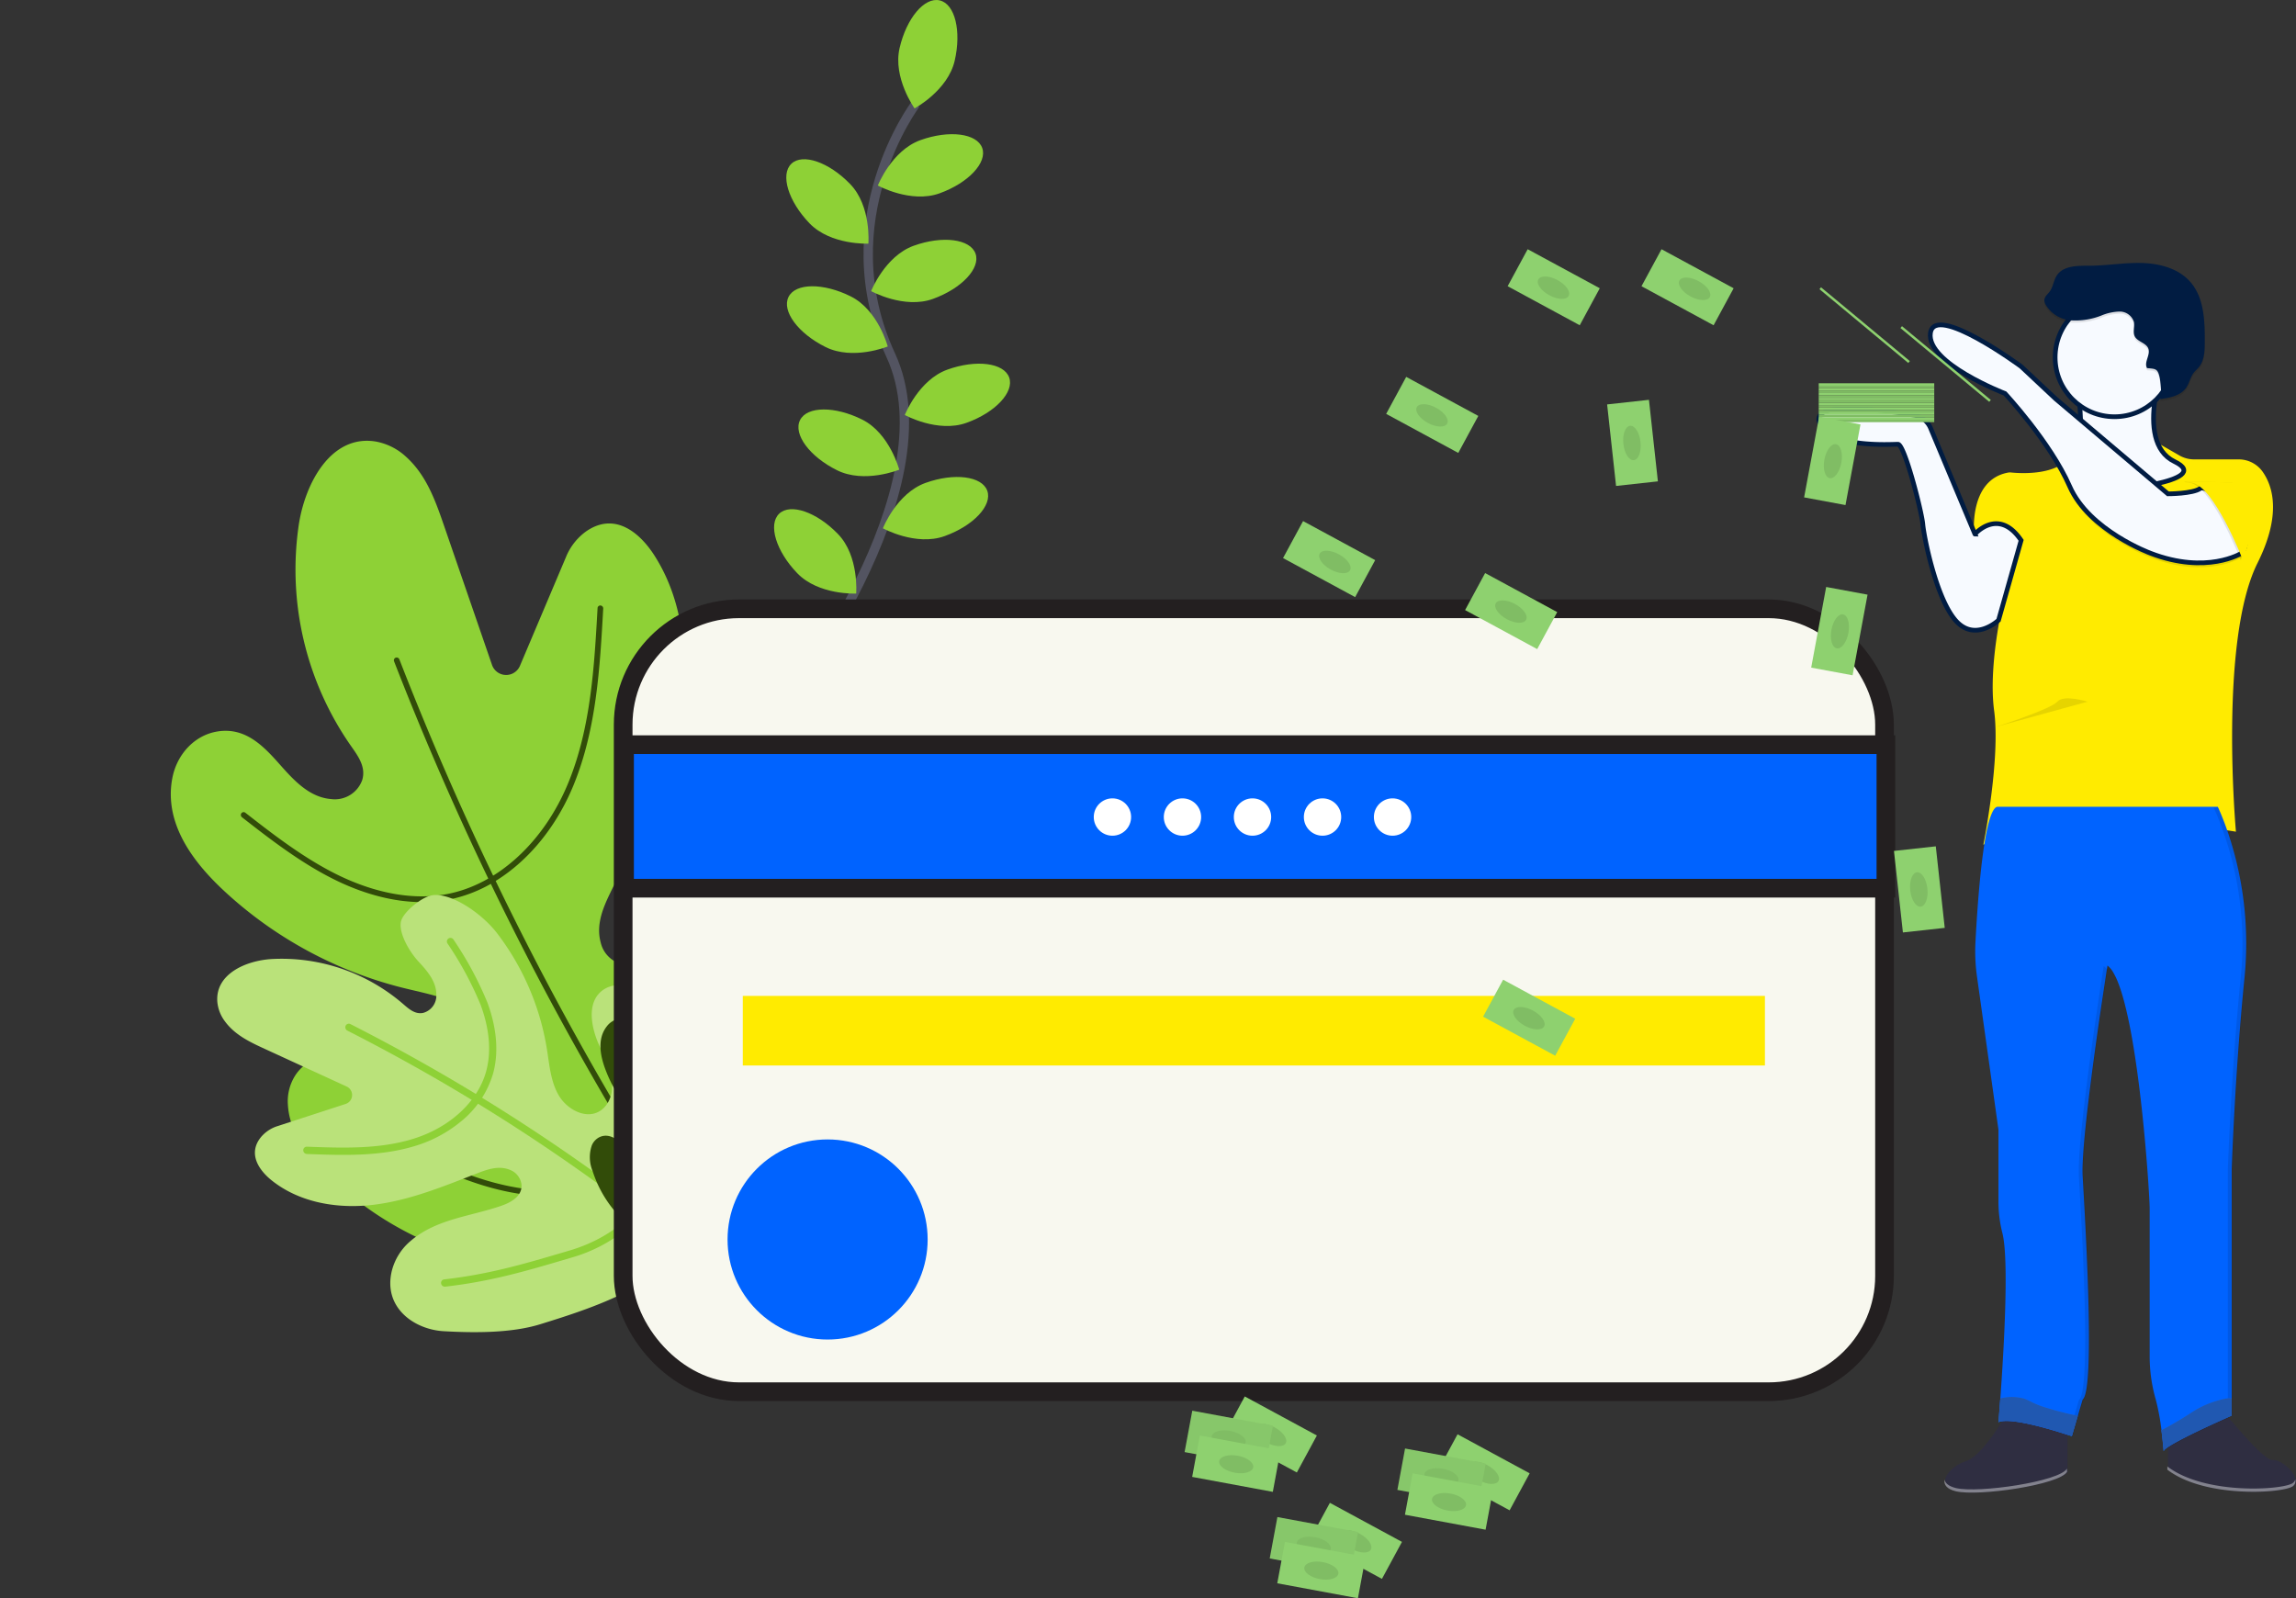 <svg xmlns="http://www.w3.org/2000/svg" width="491.777" height="342.329" viewBox="0 0 491.777 342.329"><rect x="0" y="0" width="491.777" height="342.329" fill="#333333" stroke="none"/><defs><style>.a{fill:#8ed136;}.b{fill:#324c09;}.c{fill:#bae27a;}.d{fill:none;stroke:#535461;stroke-miterlimit:10;stroke-width:2px;}.e{fill:#ffeb00;}.f{fill:#f8f8ef;}.f,.g{stroke:#231f20;stroke-width:4px;}.g,.h{fill:#0063ff;}.i{fill:#2f2e41;}.j,.l{opacity:0.1;}.k{fill:#f7faff;stroke:#011c42;}.m{fill:#011c42;}.n{fill:#2d7dfc;}.o,.s{fill:#fff;}.o{opacity:0.4;}.p{fill:#8ed16f;}.q{opacity:0.05;}.r{opacity:0.3;}</style></defs><g transform="translate(-1130.728 -1959.999)"><g transform="matrix(0.848, -0.53, 0.53, 0.848, -776.184, 2282.109)"><path class="a" d="M144.284,388.121a20.055,20.055,0,0,0-12.327-.889c-11.555,2.669-19.484,11.728-28.995,18.134-3.069,2.069-7.215,3.87-10.155,1.218a6.245,6.245,0,0,1-1.509-6.434c1.2-4,4.658-6.263,7.966-8.327,10.645-6.641,21.559-13.136,30.388-22.141S145.14,348.661,145,335.915c-.063-5.789-2.2-12.567-9.824-12.113a12.652,12.652,0,0,0-6.463,2.4l-20.7,14.524a3.206,3.206,0,0,1-4.915-3.44l7.045-30.537c1.286-5.578,2.585-11.3.929-17.021a12.918,12.918,0,0,0-3.823-6.2c-7.21-6.246-17.339-.492-23.262,6.335A65.957,65.957,0,0,0,68.26,336.015c.144,2.668.391,5.6-1.84,7.538a6.23,6.23,0,0,1-7.822-.109c-3.66-2.735-4.582-7.44-5.319-11.823-.881-5.249-1.936-10.956-7.647-13.344-4.651-1.944-9.984-.387-13.45,3.339-6.666,7.17-5.83,17.461-3.417,26.386a87.574,87.574,0,0,0,21.277,37.7c3.832,3.983,8.167,7.765,10.249,12.932,2.488,6.165.317,15.1-7.425,15.274a10.249,10.249,0,0,1-5.928-1.884c-4.606-3.139-6.762-8.292-9.4-13-3.428-6.12-9.522-12.4-16.417-9.605a10.279,10.279,0,0,0-5.031,4.633c-2.678,4.863-2.184,10.392-1.112,15.58a70.834,70.834,0,0,0,12.98,28.158c8.534,11.233,20.369,21.887,33.875,26.134,23.064,7.281,47.081-15.245,64.34-27.706,8.594-6.2,17.651-12.087,23.74-21.083,5.78-8.537,6.469-21.884-5.627-27.007" transform="translate(1698.577 576.77)"/><path class="b" d="M108.719,341.575a.609.609,0,0,0-.708.491A658.749,658.749,0,0,0,98.055,511.61a.61.61,0,0,0,.6.577H98.7a.616.616,0,0,0,.558-.665,657.425,657.425,0,0,1,9.937-169.214.622.622,0,0,0-.475-.732" transform="translate(1676.262 560.307)"/><path class="b" d="M138.452,359.474c-7.233,10.248-14.712,20.845-24.973,28.285-11.212,8.129-24.611,10.623-34.972,6.511-8.338-3.309-14.051-10.3-17.374-15.58-4.359-6.926-7.293-14.949-9.881-22.028a.6.6,0,0,0-.777-.362.627.627,0,0,0-.35.8c2.609,7.138,5.566,15.228,10,22.267C63.542,384.8,69.432,392,78.072,395.43A29.913,29.913,0,0,0,89,397.462c8.311.039,17.278-2.963,25.168-8.684,10.426-7.56,17.966-18.243,25.258-28.573a.636.636,0,0,0-.133-.868.59.59,0,0,0-.843.136" transform="translate(1688.824 556.324)"/><path class="b" d="M142.109,451.131c-10.886,11.433-21.266,19.155-32.253,27.329l-2.478,1.847c-12.964,9.67-28.031,12.881-40.3,8.585-14.381-5.031-23.514-19.492-29.131-29.934a.591.591,0,0,0-.819-.241.63.63,0,0,0-.235.846c5.714,10.62,15.021,25.339,29.8,30.508A35.388,35.388,0,0,0,78.231,492c9.855.046,20.411-3.644,29.851-10.687l2.479-1.845c11.03-8.208,21.449-15.96,32.406-27.47a.634.634,0,0,0-.006-.88.588.588,0,0,0-.851.009" transform="translate(1692.423 530.652)"/><path class="c" d="M86.789,441.322a6.114,6.114,0,0,0-3.862-1.541c-4.536-.055-6.679,4.941-7.335,9.246-.5,3.315-.638,6.774-2.6,9.626a6.408,6.408,0,0,1-2.985,2.423c-4.46,1.647-7.6-3.02-7.5-7.139.09-3.452,1.76-6.612,3.1-9.774a55.408,55.408,0,0,0,4.123-26.551c-.524-5.695-3.874-12.949-7.576-14.454-1.969-.8-6.749-.262-8.4,1.107-1.8,1.5-2.141,6.2-1.526,9.425.514,2.7.988,5.617-.519,8.021a3.825,3.825,0,0,1-4.446,1.827c-1.689-.615-2.171-2.361-2.659-3.934a39.815,39.815,0,0,0-18.824-23.085c-4.838-2.606-11.853-3.64-14.643,1.59a8.2,8.2,0,0,0-.862,4.44c.273,3.676,2.234,6.683,4.16,9.612l10.533,16.032a2.005,2.005,0,0,1-2.074,3.093L7.978,427.575a7.611,7.611,0,0,0-4.2.077c-4.452,1.456-4.228,5.849-3.031,9.2,2.636,7.387,9,12.819,15.965,16.024s14.584,4.491,22.081,5.921c2.33.446,4.791.969,6.327,3.007a3.9,3.9,0,0,1,.508,4.054c-1.113,2.193-3.866,2.09-6.061,1.587-6.8-1.55-13.26-4.989-20.432-3.922a12.348,12.348,0,0,0-6.853,3.293c-5.821,5.686-2.581,13.23,2.541,16.852,5.4,3.818,12.111,8.063,18.342,9.706,12.517,3.3,30.758,7.983,42.383-1.421,6.811-5.5,11.3-14.314,13.786-22.722a44.748,44.748,0,0,0,1.415-19.176c-.493-3.236-1.39-6.538-3.957-8.738" transform="translate(1702.404 545.99)"/><path class="a" d="M44.425,425.712a.753.753,0,0,0-1.052-.254.8.8,0,0,0-.245,1.087,403.112,403.112,0,0,1,41.7,95.3.763.763,0,0,0,.828.554.644.644,0,0,0,.125-.027.792.792,0,0,0,.511-.983,404.606,404.606,0,0,0-41.869-95.682" transform="translate(1690.742 537.593)"/><path class="a" d="M63.935,419.784a.77.77,0,0,0-.762.794,72.775,72.775,0,0,1-.942,14.854c-.759,3.738-2.5,8.975-6.483,12.692-4.946,4.617-13,6.164-21,4.038-7.387-1.961-13.891-6.37-20.182-10.636a.752.752,0,0,0-1.058.227.8.8,0,0,0,.219,1.093c6.4,4.336,13.009,8.816,20.639,10.845a28.171,28.171,0,0,0,10.886.76,20.739,20.739,0,0,0,11.524-5.158c4.283-4,6.146-9.569,6.953-13.536a74.032,74.032,0,0,0,.974-15.19.774.774,0,0,0-.767-.784" transform="translate(1698.776 539.101)"/><path class="a" d="M89.629,477.525a.772.772,0,0,0-.862.672c-.977,7.225-3.087,17.532-10.127,23.587-6,5.16-15.156,6.68-24.5,4.058l-1.8-.5c-8.007-2.236-15.572-4.347-24.2-8.476a.753.753,0,0,0-1.015.385.8.8,0,0,0,.372,1.047c8.749,4.187,16.373,6.314,24.448,8.568l1.8.5a33.089,33.089,0,0,0,13.242,1.056A24.064,24.064,0,0,0,79.618,503c7.447-6.407,9.65-17.1,10.66-24.581a.786.786,0,0,0-.65-.891" transform="translate(1695.07 523.446)"/><path class="b" d="M132.575,483.18a4.345,4.345,0,0,0-2.366-.318l-8.644,1.118a1.145,1.145,0,0,1-.98-1.881l6.926-8.354a11.521,11.521,0,0,0,2.935-5.149,4.664,4.664,0,0,0-.211-2.562c-1.254-3.133-5.274-3.008-8.163-1.856a22.375,22.375,0,0,0-12.037,11.792c-.37.853-.751,1.805-1.74,2.044a2.186,2.186,0,0,1-2.4-1.321c-.7-1.454-.257-3.073.2-4.558.544-1.781,1.108-3.733-.283-5.418a4.187,4.187,0,0,0-4.668-1.174c-3.172,1.137-4.516,4.48-5.161,7.658a31.518,31.518,0,0,0,.7,15.247c.563,1.872,1.31,3.764,1.149,5.717-.192,2.329-2.255,4.758-4.668,3.536a3.678,3.678,0,0,1-1.535-1.563c-.932-1.735-.8-3.7-.876-5.6-.106-2.472-1.008-5.429-3.57-5.7a3.458,3.458,0,0,0-2.272.617,7.691,7.691,0,0,0-2.769,4.671,25.421,25.421,0,0,0-.38,10.908c.884,4.906,2.876,10.173,6.381,13.721,5.982,6.065,16.9,3,24.16,1.961,3.616-.518,7.325-.861,10.6-2.659,3.111-1.708,5.4-5.753,2.469-9.341a7.077,7.077,0,0,0-3.665-2.306c-3.98-1.072-7.837.445-11.765.875-1.27.139-2.829.017-3.324-1.292a2.213,2.213,0,0,1,.536-2.254,5.374,5.374,0,0,1,3.752-1.283c4.319-.316,8.7-.543,12.821-1.9s8.05-4,9.991-7.992c.881-1.814,1.275-4.279-1.147-5.392" transform="translate(1680.349 527.266)"/><path class="c" d="M118.868,479.67A228.019,228.019,0,0,0,89.35,530.947a.65.65,0,0,0,.325.841.607.607,0,0,0,.232.05.616.616,0,0,0,.585-.389,226.615,226.615,0,0,1,29.351-50.985.652.652,0,0,0-.1-.9.606.606,0,0,0-.872.1" transform="translate(1678.193 522.929)"/><path class="c" d="M135.128,489.282c-3.8,1.985-7.724,4.04-11.979,4.66-4.588.669-8.969-.708-11.434-3.59a13.517,13.517,0,0,1-2.833-7.475,41.136,41.136,0,0,1,.381-8.4.621.621,0,1,0-1.233-.152,42.338,42.338,0,0,0-.384,8.674,14.785,14.785,0,0,0,3.139,8.2,12.88,12.88,0,0,0,9.655,4.192,17.347,17.347,0,0,0,2.881-.181c4.459-.649,8.478-2.751,12.367-4.785a.65.65,0,0,0,.272-.861.609.609,0,0,0-.832-.282" transform="translate(1673.245 524.465)"/><path class="c" d="M121.776,519.306a78.1,78.1,0,0,1-14.131,3.187l-1.058.168c-5.372.857-10.381-.575-13.408-3.833-3.552-3.832-4.106-9.734-4.21-13.843a.621.621,0,1,0-1.241.036c.112,4.319.7,10.542,4.556,14.692a15.084,15.084,0,0,0,10.859,4.468,20.166,20.166,0,0,0,3.633-.254l1.056-.167a78.975,78.975,0,0,0,14.335-3.238.641.641,0,0,0,.392-.809.616.616,0,0,0-.784-.406" transform="translate(1678.618 516.168)"/></g><g transform="translate(1176 1960)"><path class="d" d="M394.315,138.88s-18.691,24.824-5.32,53.758-23.3,75.423-23.3,75.423" transform="translate(-243.488 -116.567)"/><path class="a" d="M429.305,105.763c-1.485,6.388-8.589,10.194-8.589,10.194s-4.691-6.553-3.206-12.941,5.32-10.954,8.589-10.194S430.79,99.375,429.305,105.763Z" transform="translate(-270.097 -92.74)"/><path class="e" d="M927.543,292.869s6.127-1.5,6.127-3.119l3.98,2.287a6.286,6.286,0,0,0,3.124.832h9.542a6.286,6.286,0,0,1,5.112,2.6c2.191,3.081,4.154,9.155-1.064,19.6-8.323,16.646-4.623,57.549-4.623,57.549s-29.592-5.32-54.1,2.776c0,0,3.7-18.266,2.312-28.668s2.312-24.935,2.312-24.935L902.342,313s-.116-8.221-8.671-4.048c0,0-1.238-11.578,7.153-13.231a2.37,2.37,0,0,1,.711-.048c1.794.189,10.156.793,12.835-3.738C914.365,291.941,921.073,295.872,927.543,292.869Z" transform="translate(-516.101 -194.475)"/><path class="a" d="M421.407,164.837c-6.171,2.225-13.227-1.673-13.227-1.673s2.95-7.5,9.126-9.72,12.09-1.451,13.227,1.673S427.577,162.612,421.407,164.837Z" transform="translate(-265.429 -123.431)"/><path class="a" d="M418.437,211.607c-6.171,2.225-13.227-1.673-13.227-1.673s2.95-7.5,9.126-9.72,12.09-1.451,13.227,1.673S424.607,209.387,418.437,211.607Z" transform="translate(-263.896 -147.582)"/><path class="a" d="M433.347,266.477c-6.171,2.225-13.227-1.673-13.227-1.673s2.95-7.5,9.126-9.72,12.09-1.451,13.227,1.673S439.517,264.266,433.347,266.477Z" transform="translate(-271.595 -175.917)"/><path class="a" d="M423.647,316.657c-6.171,2.225-13.227-1.673-13.227-1.673s2.95-7.5,9.126-9.72,12.09-1.451,13.227,1.673S429.822,314.437,423.647,316.657Z" transform="translate(-266.586 -201.83)"/><path class="a" d="M372.607,176.993c4.556,4.72,12.608,4.352,12.608,4.352s.663-8.033-3.893-12.753-10.2-6.664-12.608-4.352S368.052,172.273,372.607,176.993Z" transform="translate(-244.49 -129.16)"/><path class="a" d="M367.2,331.983c4.556,4.72,12.608,4.352,12.608,4.352s.663-8.033-3.893-12.753-10.2-6.664-12.608-4.352S362.642,327.263,367.2,331.983Z" transform="translate(-241.697 -209.196)"/><path class="a" d="M376.177,232.537c5.871,2.931,13.333-.116,13.333-.116s-2.055-7.791-7.921-10.722-11.839-2.9-13.333.116S370.306,229.607,376.177,232.537Z" transform="translate(-244.636 -158.212)"/><path class="a" d="M381.268,287.107c5.871,2.931,13.333-.116,13.333-.116s-2.055-7.791-7.921-10.722-11.839-2.9-13.333.116S375.421,284.206,381.268,287.107Z" transform="translate(-247.266 -186.392)"/><rect class="f" width="270.166" height="167.69" rx="24.81" transform="translate(88.205 130.399)"/><rect class="g" width="270.166" height="30.743" transform="translate(88.5 159.5)"/><rect class="e" width="218.928" height="14.905" transform="translate(113.826 213.313)"/><circle class="h" cx="21.429" cy="21.429" r="21.429" transform="translate(110.562 244.056)"/><path class="i" d="M990.9,716.43s9.015,11.331,11.1,11.1,6.935,4.391,4.164,5.8-18.725,2.312-26.6-3.7v-9.058Z" transform="translate(-560.487 -414.81)"/><path class="i" d="M894.345,717.86s-5.32,9.479-9.014,10.639-6.935,5.32-2.08,6.476,22.2-1.388,23.813-4.164V718.552Z" transform="translate(-509.487 -415.549)"/><path class="h" d="M894.593,486.451l4.594,32.779v15.238a27.313,27.313,0,0,0,.832,6.858c1.5,5.769.266,25.9-.43,35.448-.227,3.114-.4,5.107-.4,5.107,3-1.388,15.722,3,15.722,3l1.286-4.377,1.025-3.482c2.776-2.08.484-39.3,0-47.877-.314-5.856,2.3-24.843,3.97-36.222.484-3.216.875-5.8,1.112-7.36.15-.967.232-1.5.232-1.5a5.062,5.062,0,0,1,1.248,1.5,14.476,14.476,0,0,1,1.02,2.138c4.652,11.756,6.77,45.367,6.77,48.361v31.608a33.336,33.336,0,0,0,1.272,9.222,48.352,48.352,0,0,1,1.253,6.659c.329,2.51.484,4.531.484,4.531.232-1.388,14.566-7.631,14.566-7.631V527.742s.692-20.8,2.776-41.387a73.836,73.836,0,0,0-2.66-27.846c-.576-1.968-1.151-3.637-1.649-4.957-.846-2.249-1.451-3.492-1.451-3.492H898.945c-.793.15-1.451,1.746-2.046,4.169-.387,1.625-.725,3.617-1.02,5.8-.875,6.437-1.378,14.45-1.62,19.083A38.626,38.626,0,0,0,894.593,486.451Z" transform="translate(-516.413 -277.258)"/><g class="j" transform="translate(382.89 172.947)"><path d="M991.445,580.759V528.046s.692-20.795,2.776-41.387a72.1,72.1,0,0,0-5.8-36.3h.924a72.52,72.52,0,0,1,5.8,36.3c-2.055,20.577-2.776,41.387-2.776,41.387v52.713S978.035,587,977.8,588.391a6.915,6.915,0,0,0-.073-.841C980.854,585.378,991.445,580.759,991.445,580.759Z" transform="translate(-942.432 -450.36)"/><path d="M906.012,722.327a3.587,3.587,0,0,0-1.272.261v-.232A8.256,8.256,0,0,1,906.012,722.327Z" transform="translate(-904.74 -590.796)"/><path d="M937.745,613.579c2.776-2.08.484-39.3,0-47.877s5.32-45.082,5.32-45.082a4.027,4.027,0,0,1,.8.822c-.851,5.455-5.61,36.469-5.189,44.26.484,8.555,2.776,45.778,0,47.877l-2.312,7.859-.841-.28Z" transform="translate(-920.635 -486.642)"/></g><path class="k" d="M868.272,301.894,863.436,319s-5.088,4.836-9.247,0-6.722-17.8-6.974-20.577-3.932-17.11-5.32-17.11-15.258.924-16.878-4.836c-1.3-4.633,14.189-2.418,20.389-1.378a4.594,4.594,0,0,1,3.467,2.757l9.508,22.705S863.416,294.727,868.272,301.894Z" transform="translate(-480.643 -186.163)"/><path class="k" d="M951.67,249.82s-7.391,18.545,1.62,22.889-14.969,6.375-14.969,6.375l-5.268-4.178s1.037-12.367-1.275-23.466Z" transform="translate(-532.829 -173.856)"/><path class="l" d="M972.318,320.3s-7.4,4.623-19.422,0c0,0-13.178-4.836-17.342-14.334s21.037,1.62,21.037,1.62,5.32,0,6.935-1.156S976.477,315.208,972.318,320.3Z" transform="translate(-537.522 -200.864)"/><path class="k" d="M940.924,285.55s-7.4,4.623-19.422,0c0,0-13.178-4.836-17.342-14.334s-13.87-19.9-13.87-19.9-16.878-6.475-15.959-12.946,19.422,7.167,19.422,7.167l7.4,6.935L925.2,272.817s5.32,0,6.935-1.156S945.083,280.463,940.924,285.55Z" transform="translate(-506.128 -167.043)"/><circle class="k" cx="12.714" cy="12.714" r="12.714" transform="translate(394.917 63.831)"/><path class="l" d="M946.829,232.666c-.745-1.228.769-2.829.271-4.174-.459-1.238-2.287-1.451-2.9-2.607-.484-.933,0-2.079-.193-3.11a3.194,3.194,0,0,0-3.066-2.225,10.939,10.939,0,0,0-3.961.875,15.206,15.206,0,0,1-6.524,1.006,6.84,6.84,0,0,1-5.387-3.419,1.936,1.936,0,0,1-.247-.938c.039-.725.706-1.224,1.136-1.8.754-1.011.841-2.389,1.528-3.443,1.4-2.147,4.483-2.094,7.046-2.1,3.772,0,7.525-.706,11.3-.58s7.738,1.194,10.238,4.028c3,3.409,3.134,8.4,3.11,12.946,0,1.872-.077,3.908-1.272,5.354-.348.421-.774.769-1.107,1.2-.725.967-.919,2.205-1.6,3.187-1.209,1.746-3.569,2.171-5.673,2.452.619-.082.106-4.227,0-4.609C949.116,232.8,948.676,232.835,946.829,232.666Z" transform="translate(-532.219 -153.359)"/><path class="m" d="M946.829,231.716c-.745-1.228.769-2.829.271-4.174-.459-1.238-2.287-1.451-2.9-2.607-.484-.933,0-2.08-.193-3.11a3.194,3.194,0,0,0-3.066-2.225,10.94,10.94,0,0,0-3.961.875,15.206,15.206,0,0,1-6.524,1.006,6.84,6.84,0,0,1-5.387-3.419,1.936,1.936,0,0,1-.247-.938c.039-.725.706-1.224,1.136-1.8.754-1.011.841-2.389,1.528-3.443,1.4-2.147,4.483-2.094,7.046-2.1,3.772,0,7.525-.706,11.3-.58s7.738,1.195,10.238,4.028c3,3.409,3.134,8.4,3.11,12.946,0,1.872-.077,3.908-1.272,5.354-.348.421-.774.769-1.107,1.2-.725.967-.919,2.205-1.6,3.187-1.209,1.746-3.569,2.171-5.673,2.452.619-.082.106-4.227,0-4.609C949.116,231.822,948.676,231.88,946.829,231.716Z" transform="translate(-532.219 -152.869)"/><path class="l" d="M998.893,322.908s-6.243-16.186-11.1-16.646,9.247,0,9.247,0l4.623,8.323Z" transform="translate(-564.213 -202.896)"/><path class="e" d="M999.852,322.908s-6.243-16.186-11.1-16.646,9.247,0,9.247,0l4.623,8.323Z" transform="translate(-564.709 -202.896)"/><path class="n" d="M976.65,718.853c.329,2.51.484,4.531.484,4.531.232-1.388,14.566-7.631,14.566-7.631V712a6.372,6.372,0,0,0-1.093.053,20.624,20.624,0,0,0-7.738,3.163,70.6,70.6,0,0,1-6.219,3.641Z" transform="translate(-558.984 -412.518)"/><path class="n" d="M904.5,716.863c3-1.388,15.722,3,15.722,3l1.286-4.377c-2.22-.45-4.425-1.011-6.592-1.678a21.909,21.909,0,0,1-2.96-1.093,19.8,19.8,0,0,0-1.973-.919,10.237,10.237,0,0,0-5.088-.044C904.674,714.871,904.5,716.863,904.5,716.863Z" transform="translate(-521.726 -412.24)"/><path class="o" d="M1005.9,745.94a1.383,1.383,0,0,0,.793-.919,1.359,1.359,0,0,1-.793,1.61c-2.776,1.388-18.725,2.312-26.6-3.7v-.692C987.173,748.251,1003.123,747.328,1005.9,745.94Z" transform="translate(-560.352 -428.138)"/><path class="o" d="M883,747.354c4.836,1.156,22.2-1.388,23.813-4.164v.692c-1.62,2.776-18.957,5.32-23.813,4.164-1.983-.484-2.616-1.451-2.418-2.51C880.738,746.319,881.463,746.967,883,747.354Z" transform="translate(-509.358 -428.629)"/><path class="l" d="M922.876,402.761s-5.088-1.62-6.476,0-13.251,5.416-13.251,5.416" transform="translate(-521.029 -252.462)"/><rect class="p" width="24.736" height="0.522" transform="translate(369.02 86.773) rotate(180)"/><rect class="p" width="24.736" height="0.522" transform="translate(369.02 87.295) rotate(180)"/><rect class="l" width="24.736" height="0.522" transform="translate(369.02 87.295) rotate(180)"/><rect class="p" width="24.736" height="0.522" transform="translate(369.02 87.818) rotate(180)"/><rect class="p" width="24.736" height="0.522" transform="translate(369.02 88.335) rotate(180)"/><rect class="l" width="24.736" height="0.522" transform="translate(369.02 88.335) rotate(180)"/><rect class="p" width="24.736" height="0.522" transform="translate(369.02 88.857) rotate(180)"/><rect class="p" width="24.736" height="0.522" transform="translate(369.02 89.375) rotate(180)"/><rect class="l" width="24.736" height="0.522" transform="translate(369.02 89.375) rotate(180)"/><rect class="p" width="24.736" height="0.522" transform="translate(369.02 89.897) rotate(180)"/><rect class="p" width="24.736" height="0.522" transform="translate(369.02 90.415) rotate(180)"/><rect class="l" width="24.736" height="0.522" transform="translate(369.02 90.415) rotate(180)"/><rect class="p" width="24.736" height="0.522" transform="translate(369.02 82.614) rotate(180)"/><rect class="p" width="24.736" height="0.522" transform="matrix(-0.769, -0.639, 0.639, -0.769, 380.8, 86.066)"/><rect class="p" width="24.736" height="0.522" transform="matrix(-0.769, -0.639, 0.639, -0.769, 363.46, 77.744)"/><rect class="p" width="24.736" height="0.522" transform="translate(369.02 83.131) rotate(180)"/><rect class="l" width="24.736" height="0.522" transform="translate(369.02 83.131) rotate(180)"/><rect class="p" width="24.736" height="0.522" transform="translate(369.02 83.659) rotate(180)"/><rect class="p" width="24.736" height="0.522" transform="translate(369.02 84.176) rotate(180)"/><rect class="l" width="24.736" height="0.522" transform="translate(369.02 84.176) rotate(180)"/><rect class="p" width="24.736" height="0.522" transform="translate(369.02 84.694) rotate(180)"/><rect class="p" width="24.736" height="0.522" transform="translate(369.02 85.216) rotate(180)"/><rect class="l" width="24.736" height="0.522" transform="translate(369.02 85.216) rotate(180)"/><rect class="p" width="24.736" height="0.522" transform="translate(369.02 85.733) rotate(180)"/><rect class="p" width="24.736" height="0.522" transform="translate(369.02 86.256) rotate(180)"/><rect class="l" width="24.736" height="0.522" transform="translate(369.02 86.256) rotate(180)"/><rect class="p" width="9.014" height="17.569" transform="translate(350.012 108.18) rotate(-169.48)"/><ellipse class="p" cx="3.7" cy="1.847" rx="3.7" ry="1.847" transform="translate(344.816 102.076) rotate(-79.48)"/><ellipse class="l" cx="3.7" cy="1.847" rx="3.7" ry="1.847" transform="translate(344.816 102.076) rotate(-79.48)"/><rect class="p" width="9.014" height="17.569" transform="translate(351.528 144.641) rotate(-169.48)"/><ellipse class="p" cx="3.7" cy="1.847" rx="3.7" ry="1.847" transform="translate(346.327 138.533) rotate(-79.48)"/><ellipse class="l" cx="3.7" cy="1.847" rx="3.7" ry="1.847" transform="translate(346.327 138.533) rotate(-79.48)"/><rect class="p" width="9.014" height="17.569" transform="matrix(0.476, -0.879, 0.879, 0.476, 306.318, 61.304)"/><ellipse class="p" cx="1.852" cy="3.708" rx="1.852" ry="3.708" transform="translate(313.552 61.71) rotate(-61.39)"/><ellipse class="l" cx="1.852" cy="3.708" rx="1.852" ry="3.708" transform="translate(313.552 61.71) rotate(-61.39)"/><rect class="p" width="9.014" height="17.569" transform="matrix(0.476, -0.879, 0.879, 0.476, 272.389, 217.762)"/><ellipse class="p" cx="1.847" cy="3.7" rx="1.847" ry="3.7" transform="matrix(0.476, -0.879, 0.879, 0.476, 278.077, 217.949)"/><ellipse class="l" cx="1.847" cy="3.7" rx="1.847" ry="3.7" transform="matrix(0.476, -0.879, 0.879, 0.476, 278.077, 217.949)"/><rect class="p" width="9.014" height="17.569" transform="matrix(0.476, -0.879, 0.879, 0.476, 251.63, 88.648)"/><ellipse class="p" cx="1.847" cy="3.7" rx="1.847" ry="3.7" transform="matrix(0.476, -0.879, 0.879, 0.476, 257.314, 88.827)"/><ellipse class="l" cx="1.847" cy="3.7" rx="1.847" ry="3.7" transform="matrix(0.476, -0.879, 0.879, 0.476, 257.314, 88.827)"/><rect class="p" width="9.014" height="17.569" transform="matrix(0.476, -0.879, 0.879, 0.476, 277.648, 61.302)"/><ellipse class="p" cx="1.847" cy="3.7" rx="1.847" ry="3.7" transform="matrix(0.476, -0.879, 0.879, 0.476, 283.332, 61.482)"/><ellipse class="l" cx="1.847" cy="3.7" rx="1.847" ry="3.7" transform="matrix(0.476, -0.879, 0.879, 0.476, 283.332, 61.482)"/><rect class="p" width="9.014" height="17.569" transform="matrix(0.994, -0.109, 0.109, 0.994, 298.955, 86.621)"/><ellipse class="p" cx="1.847" cy="3.7" rx="1.847" ry="3.7" transform="matrix(0.994, -0.109, 0.109, 0.994, 302.033, 91.402)"/><ellipse class="l" cx="1.847" cy="3.7" rx="1.847" ry="3.7" transform="matrix(0.994, -0.109, 0.109, 0.994, 302.033, 91.402)"/><rect class="p" width="9.014" height="17.569" transform="matrix(0.994, -0.109, 0.109, 0.994, 360.393, 182.259)"/><ellipse class="p" cx="1.847" cy="3.7" rx="1.847" ry="3.7" transform="matrix(0.994, -0.109, 0.109, 0.994, 363.476, 187.039)"/><ellipse class="l" cx="1.847" cy="3.7" rx="1.847" ry="3.7" transform="matrix(0.994, -0.109, 0.109, 0.994, 363.476, 187.039)"/><rect class="p" width="9.014" height="17.569" transform="matrix(0.476, -0.879, 0.879, 0.476, 268.535, 130.669)"/><ellipse class="p" cx="1.847" cy="3.7" rx="1.847" ry="3.7" transform="matrix(0.476, -0.879, 0.879, 0.476, 274.216, 130.855)"/><ellipse class="l" cx="1.847" cy="3.7" rx="1.847" ry="3.7" transform="matrix(0.476, -0.879, 0.879, 0.476, 274.216, 130.855)"/><rect class="p" width="9.014" height="17.569" transform="matrix(0.476, -0.879, 0.879, 0.476, 229.542, 119.533)"/><ellipse class="p" cx="1.852" cy="3.708" rx="1.852" ry="3.708" transform="translate(236.499 120.216) rotate(-61.39)"/><ellipse class="l" cx="1.852" cy="3.708" rx="1.852" ry="3.708" transform="translate(236.499 120.216) rotate(-61.39)"/><rect class="p" width="9.014" height="17.569" transform="matrix(0.476, -0.879, 0.879, 0.476, 217.054, 307.029)"/><ellipse class="p" cx="1.847" cy="3.7" rx="1.847" ry="3.7" transform="matrix(0.476, -0.879, 0.879, 0.476, 222.737, 307.211)"/><ellipse class="l" cx="1.847" cy="3.7" rx="1.847" ry="3.7" transform="matrix(0.476, -0.879, 0.879, 0.476, 222.737, 307.211)"/><rect class="p" width="9.014" height="17.569" transform="translate(208.458 311.022) rotate(-79.49)"/><rect class="q" width="9.014" height="17.569" transform="translate(208.458 311.022) rotate(-79.49)"/><ellipse class="p" cx="1.847" cy="3.7" rx="1.847" ry="3.7" transform="translate(213.926 309.447) rotate(-79.49)"/><ellipse class="l" cx="1.847" cy="3.7" rx="1.847" ry="3.7" transform="translate(213.926 309.447) rotate(-79.49)"/><rect class="p" width="9.014" height="17.569" transform="translate(210.077 316.337) rotate(-79.49)"/><ellipse class="p" cx="1.847" cy="3.7" rx="1.847" ry="3.7" transform="translate(215.539 314.762) rotate(-79.49)"/><ellipse class="l" cx="1.847" cy="3.7" rx="1.847" ry="3.7" transform="translate(215.539 314.762) rotate(-79.49)"/><rect class="p" width="9.014" height="17.569" transform="matrix(0.476, -0.879, 0.879, 0.476, 235.28, 329.816)"/><ellipse class="p" cx="1.847" cy="3.7" rx="1.847" ry="3.7" transform="matrix(0.476, -0.879, 0.879, 0.476, 240.969, 329.998)"/><ellipse class="l" cx="1.847" cy="3.7" rx="1.847" ry="3.7" transform="matrix(0.476, -0.879, 0.879, 0.476, 240.969, 329.998)"/><rect class="p" width="9.014" height="17.569" transform="translate(226.689 333.803) rotate(-79.49)"/><rect class="q" width="9.014" height="17.569" transform="translate(226.689 333.803) rotate(-79.49)"/><ellipse class="p" cx="1.847" cy="3.7" rx="1.847" ry="3.7" transform="translate(232.151 332.227) rotate(-79.49)"/><ellipse class="l" cx="1.847" cy="3.7" rx="1.847" ry="3.7" transform="translate(232.151 332.227) rotate(-79.49)"/><rect class="p" width="9.014" height="17.569" transform="translate(228.306 339.124) rotate(-79.49)"/><ellipse class="p" cx="1.847" cy="3.7" rx="1.847" ry="3.7" transform="translate(233.773 337.548) rotate(-79.49)"/><ellipse class="l" cx="1.847" cy="3.7" rx="1.847" ry="3.7" transform="translate(233.773 337.548) rotate(-79.49)"/><rect class="p" width="9.014" height="17.569" transform="matrix(0.476, -0.879, 0.879, 0.476, 262.627, 315.131)"/><ellipse class="p" cx="1.847" cy="3.7" rx="1.847" ry="3.7" transform="matrix(0.476, -0.879, 0.879, 0.476, 268.306, 315.311)"/><ellipse class="l" cx="1.847" cy="3.7" rx="1.847" ry="3.7" transform="matrix(0.476, -0.879, 0.879, 0.476, 268.306, 315.311)"/><rect class="p" width="9.014" height="17.569" transform="translate(254.033 319.121) rotate(-79.49)"/><rect class="q" width="9.014" height="17.569" transform="translate(254.033 319.121) rotate(-79.49)"/><ellipse class="p" cx="1.847" cy="3.7" rx="1.847" ry="3.7" transform="translate(259.496 317.545) rotate(-79.49)"/><ellipse class="l" cx="1.847" cy="3.7" rx="1.847" ry="3.7" transform="translate(259.496 317.545) rotate(-79.49)"/><rect class="p" width="9.014" height="17.569" transform="translate(255.651 324.441) rotate(-79.49)"/><ellipse class="p" cx="1.847" cy="3.7" rx="1.847" ry="3.7" transform="translate(261.118 322.866) rotate(-79.49)"/><ellipse class="l" cx="1.847" cy="3.7" rx="1.847" ry="3.7" transform="translate(261.118 322.866) rotate(-79.49)"/><path class="r" d="M976.65,718.853c.329,2.51.484,4.531.484,4.531.232-1.388,14.566-7.631,14.566-7.631V712a6.372,6.372,0,0,0-1.093.053,20.624,20.624,0,0,0-7.738,3.163,70.6,70.6,0,0,1-6.219,3.641Z" transform="translate(-558.984 -412.518)"/><path class="r" d="M904.5,716.863c3-1.388,15.722,3,15.722,3l1.286-4.377c-2.22-.45-4.425-1.011-6.592-1.678a21.909,21.909,0,0,1-2.96-1.093,19.8,19.8,0,0,0-1.973-.919,10.237,10.237,0,0,0-5.088-.044C904.674,714.871,904.5,716.863,904.5,716.863Z" transform="translate(-521.726 -412.238)"/><g transform="translate(-89.001)"><circle class="s" cx="4" cy="4" r="4" transform="translate(323 171)"/><circle class="s" cx="4" cy="4" r="4" transform="translate(308 171)"/><circle class="s" cx="4" cy="4" r="4" transform="translate(293 171)"/><circle class="s" cx="4" cy="4" r="4" transform="translate(278 171)"/><circle class="s" cx="4" cy="4" r="4" transform="translate(338 171)"/></g></g></g></svg>
